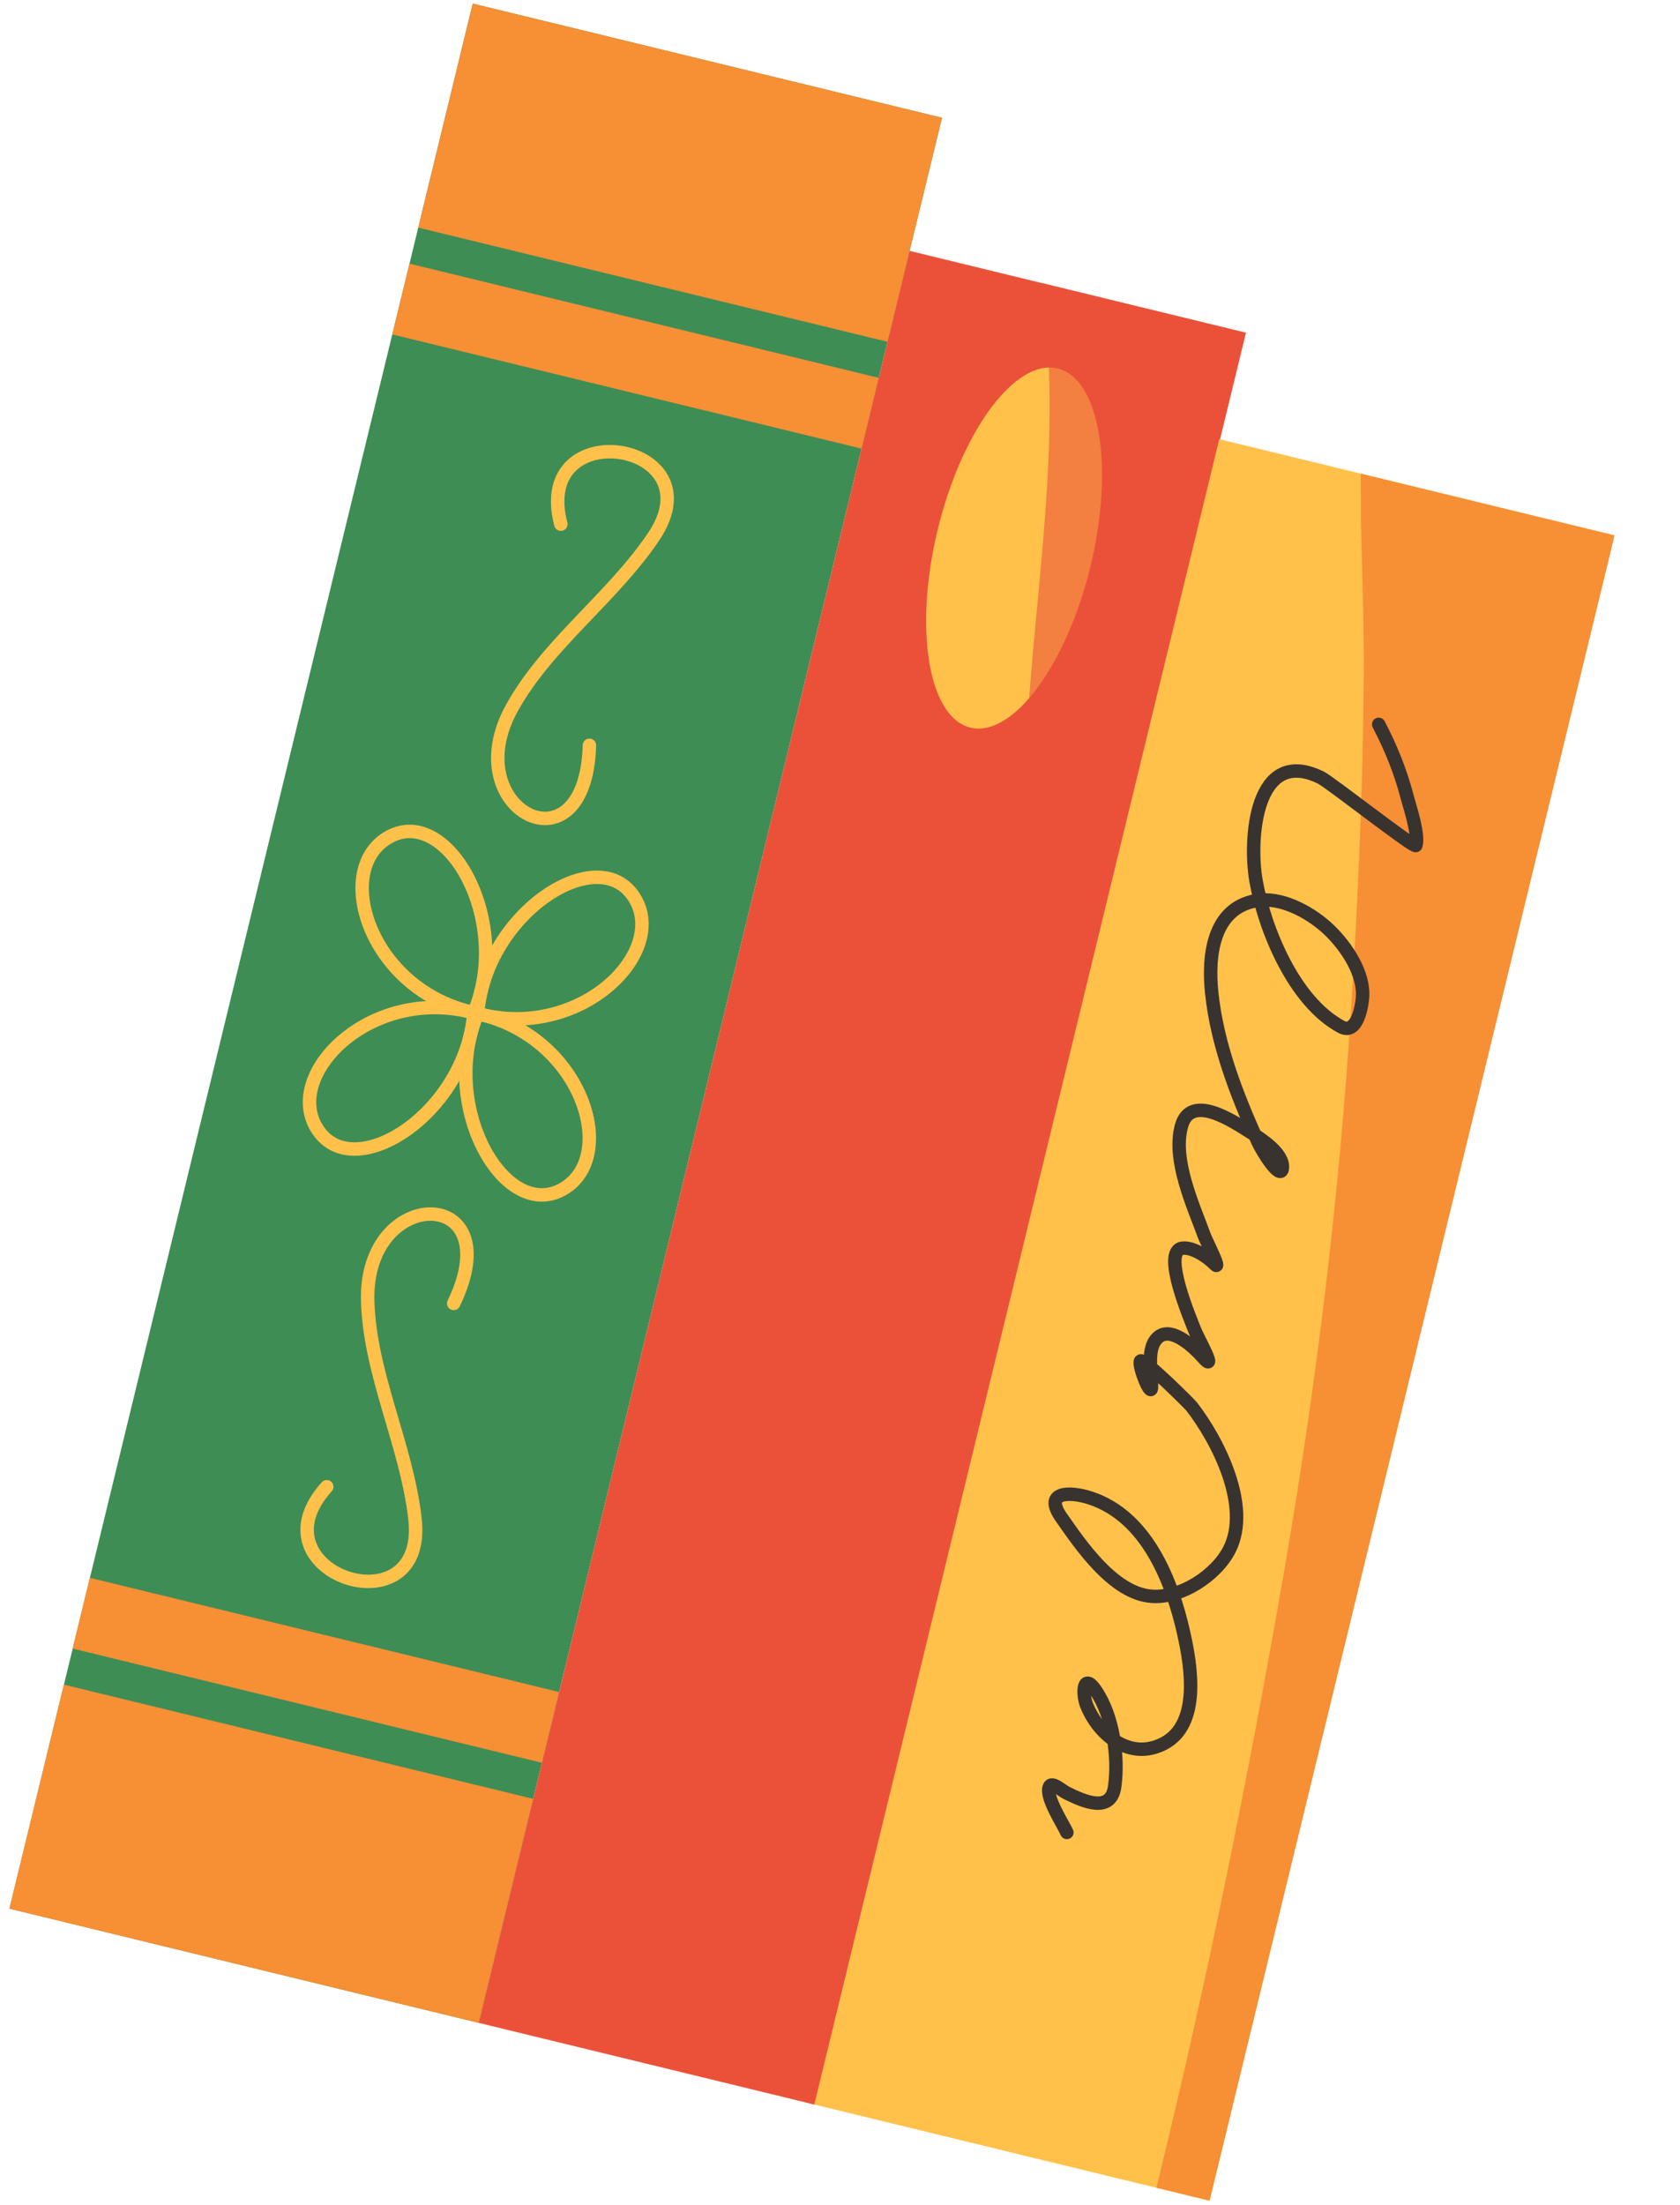 <?xml version="1.0" encoding="UTF-8"?> <svg xmlns="http://www.w3.org/2000/svg" width="125" height="164" viewBox="0 0 125 164" fill="none"><path d="M35.619 150.454L70.089 8.76L35.173 0.266L0.703 141.96L35.619 150.454Z" fill="#3E8D55"></path><path d="M66.035 25.422L70.089 8.76L35.173 0.266L31.119 16.928L66.035 25.422Z" fill="#F78F34"></path><path d="M64.103 33.367L65.383 28.104L30.467 19.61L29.187 24.873L64.103 33.367Z" fill="#F78F34"></path><path d="M4.749 125.296L0.696 141.958L35.612 150.452L39.665 133.791L4.749 125.296Z" fill="#F78F34"></path><path d="M6.682 117.352L5.402 122.615L40.318 131.109L41.598 125.846L6.682 117.352Z" fill="#F78F34"></path><path d="M41.728 38.985C39.543 30.616 53.406 32.828 48.636 39.911C45.569 44.469 40.748 47.873 38.104 52.626C33.869 60.231 43.586 65.236 43.856 55.435" stroke="#FFC14A" stroke-linecap="round" stroke-linejoin="round"></path><path d="M24.312 110.578C18.526 117.008 31.856 121.412 30.873 112.929C30.243 107.472 27.523 102.233 27.358 96.797C27.09 88.096 38.02 88.114 33.758 96.944" stroke="#FFC14A" stroke-linecap="round" stroke-linejoin="round"></path><path d="M35.535 75.387C43.091 77.424 49.651 70.969 47.267 66.872C44.656 62.386 36.115 67.854 35.535 75.387Z" stroke="#FFC14A" stroke-linecap="round" stroke-linejoin="round"></path><path d="M35.26 75.32C27.612 73.659 24.75 64.911 28.75 62.367C33.13 59.581 38.205 68.362 35.26 75.32Z" stroke="#FFC14A" stroke-linecap="round" stroke-linejoin="round"></path><path d="M35.534 75.393C43.181 77.054 46.043 85.802 42.043 88.345C37.663 91.131 32.588 82.35 35.534 75.393Z" stroke="#FFC14A" stroke-linecap="round" stroke-linejoin="round"></path><path d="M35.258 75.326C27.702 73.288 21.142 79.744 23.526 83.841C26.137 88.327 34.678 82.859 35.258 75.326Z" stroke="#FFC14A" stroke-linecap="round" stroke-linejoin="round"></path><path d="M60.641 156.541L92.703 24.748L67.68 18.66L35.619 150.454L60.641 156.541Z" fill="#EB5139"></path><path d="M69.773 39.38C67.979 46.756 69.067 53.353 72.204 54.117C75.34 54.88 79.337 49.519 81.132 42.143C82.926 34.768 81.838 28.17 78.701 27.407C75.565 26.644 71.567 32.005 69.773 39.38Z" fill="#FFC14A"></path><g style="mix-blend-mode:multiply" opacity="0.54"><path d="M58.4 142.726L77.235 65.299L74.009 64.514L55.173 141.941L58.4 142.726Z" fill="#EB5139"></path><path d="M52.707 141.341L71.543 63.915L68.317 63.13L49.481 140.556L52.707 141.341Z" fill="#EB5139"></path><path d="M47.014 139.956L65.85 62.529L62.624 61.745L43.788 139.171L47.014 139.956Z" fill="#EB5139"></path></g><g style="mix-blend-mode:multiply" opacity="0.59"><path d="M76.599 51.583C74.846 74.243 70.866 96.66 67.386 119.099C65.449 131.627 62.749 144.012 59.848 156.348L60.634 156.539L92.696 24.746L77.446 21.036C79.001 31.117 77.388 41.346 76.599 51.583Z" fill="#EB5139"></path></g><path d="M89.999 163.683L120.131 39.82L90.72 32.665L60.587 156.528L89.999 163.683Z" fill="#FFC14A"></path><path opacity="0.63" d="M101.292 39.978C101.369 43.407 101.496 46.834 101.473 50.266C101.416 58.546 101.046 66.828 100.525 75.087C99.64 89.081 97.944 103.02 95.552 116.832C92.888 132.173 89.779 147.527 86.04 162.72L89.999 163.683L120.131 39.82L101.252 35.227C101.265 36.811 101.25 38.395 101.285 39.977L101.292 39.978Z" fill="#F37328"></path><path d="M102.582 53.877C103.516 55.667 104.215 57.403 104.725 59.366C104.87 59.923 105.599 62.113 105.346 62.882C105.265 63.127 98.957 58.167 98.278 57.835C93.375 55.439 92.912 62.454 93.456 65.52C94.092 69.104 96.277 74.483 99.788 76.369C101.021 77.032 101.393 74.644 101.388 73.906C101.376 72.099 99.96 70.104 98.664 68.952C97.36 67.792 95.279 66.673 93.474 66.988C90.211 67.559 89.88 71.15 90.153 73.8C90.548 77.641 91.992 81.369 93.567 84.865C93.943 85.701 95.289 87.811 95.411 86.903C95.556 85.826 93.832 84.71 93.103 84.252C91.86 83.472 88.614 81.23 87.91 83.739C87.201 86.268 88.797 89.691 89.649 92.02C89.735 92.254 90.932 94.612 90.376 94.023C89.873 93.493 88.742 92.734 87.974 92.838C86.393 93.054 88.633 98.247 88.909 98.972C89.087 99.439 90.691 102.303 89.464 100.908C88.876 100.24 87.238 98.677 86.252 99.401C85.211 100.166 85.725 102.133 85.675 103.215C85.642 103.922 84.704 101.673 84.854 101.238C84.974 100.894 88.52 104.428 88.644 104.587C90.619 107.125 93.102 112.008 91.486 115.226C90.515 117.159 87.877 118.904 85.655 118.724C82.837 118.496 80.416 114.941 78.954 112.84C77.615 110.916 79.604 110.91 81.151 111.423C85.331 112.807 87.208 117.589 88.082 121.504C88.611 123.874 89.353 128.235 86.594 129.676C84.094 130.982 81.755 129.062 80.853 126.84C80.517 126.012 80.559 124.299 81.542 125.756C82.824 127.656 83.246 130.648 82.938 132.877C82.657 134.906 80.598 133.963 79.379 133.363C78.966 133.16 78.263 132.474 78.079 132.896C77.756 133.636 79.117 135.689 79.38 136.291" stroke="#393330" stroke-linecap="round"></path></svg> 